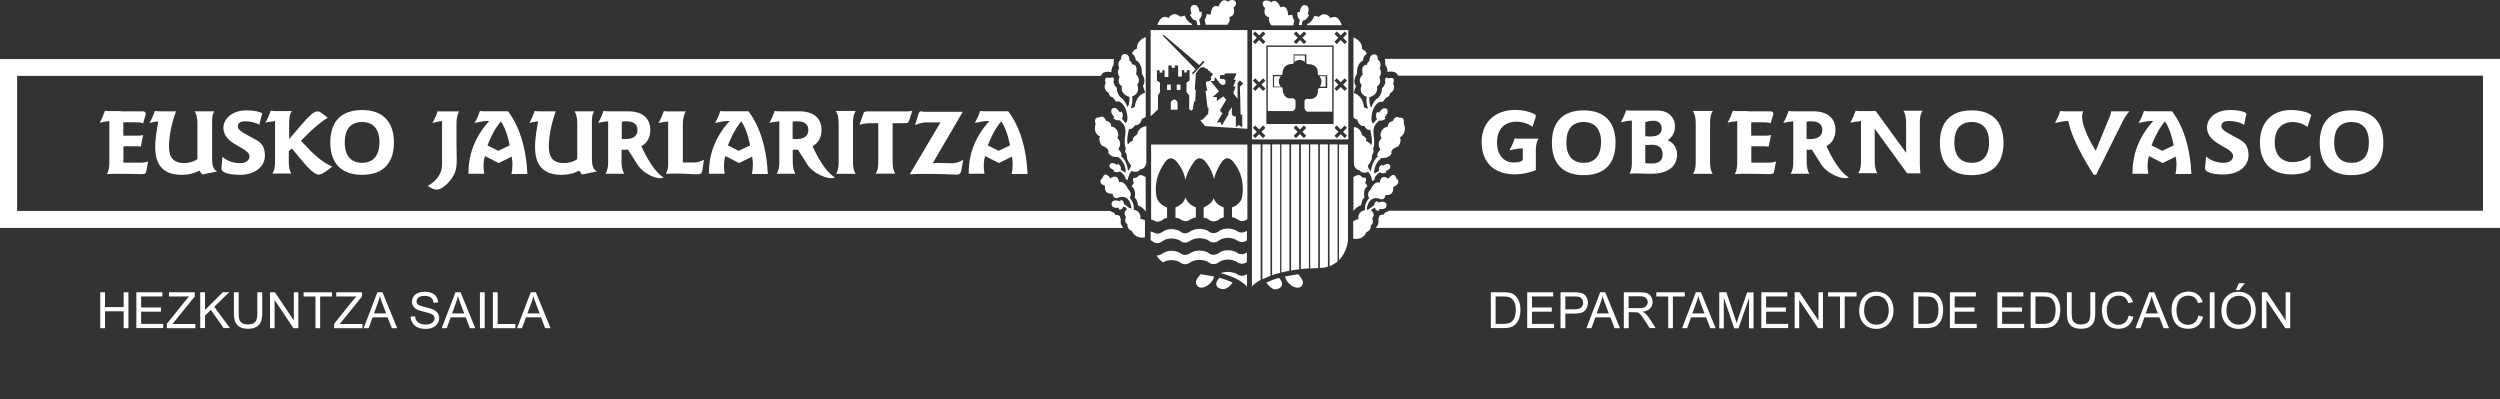 <?xml version="1.0" encoding="utf-8"?>
<!-- Generator: Adobe Illustrator 25.0.1, SVG Export Plug-In . SVG Version: 6.00 Build 0)  -->
<svg version="1.1" id="Layer_1" xmlns="http://www.w3.org/2000/svg" xmlns:xlink="http://www.w3.org/1999/xlink" x="0px" y="0px"
	 width="2145.1px" height="342.6px" viewBox="0 0 2145.1 342.6" style="enable-background:new 0 0 2145.1 342.6;"
	 xml:space="preserve">
<rect x="0" y="0" width="2145.1" height="342.6" fill="#333333" stroke="none"/>
<style type="text/css">
	.st0{fill-rule:evenodd;clip-rule:evenodd;fill:#FFFFFF;}
	.st1{fill:#FFFFFF;}
	.st2{fill:none;}
	.st3{enable-background:new    ;}
</style>
<path class="st0" d="M310.7,94.4c-17.8,0-27.3,9.8-27.3,27.8S293,150,310.7,150c17.8,0,27.3-9.8,27.3-27.8
	C338,104.4,328.3,94.4,310.7,94.4z M310.7,139.7c-9.5,0-14.9-6-14.9-17.5s5.2-17.5,14.9-17.5c9.5,0,14.9,6,14.9,17.5
	C325.4,133.7,320.2,139.7,310.7,139.7z M782.8,95c-1.7,0.6-4,0.6-6.6,0.6h-31.3c-2,0-3.4,0-4,1.7l-3.4,9.8c3.7-1.1,6.9-1.4,9.2-1.4
	h6.9v33.3c0,4.6-0.6,7.7-2.3,10h16.9c-1.7-2.6-2.3-5.7-2.3-10v-33.3h9.5c3.2,0,4,0,4.9-2.9L782.8,95L782.8,95z M791.9,95.5h-0.9
	c-2,0-2.6,0.9-3.2,3.2l-2.6,8.6c4-1.7,6.9-2.3,10.9-2.3h10.9l-26.4,44.5c4.9-0.3,9.8-0.3,14.9-0.3c13.2,0,21.8,0.6,25,0.6
	c2.6,0,3.7-0.6,4.3-3.4l1.7-9.2c-2.9,1.4-6,2.9-9.5,2.9c-3.4,0-8-0.3-13.5-0.3c-1.4,0-1.4,0-3.2,0.3l25.8-44.2h-34.4V95.5z
	 M391.7,123.4v-17.5c0-7.2,2.3-10.3,2.3-10.3H377c-1.4,0,0,0-1.4-0.3c-1.1,3.4-2.6,6.9-4.6,10.3c4.9-1.1,5.7-1.7,8-1.7h0.3V138
	c0,6-0.3,7.7-1.4,10.3c-2,4.6-6,8.6-10.9,11.2c2.9,2,5.5,3.2,7.7,3.2c2.6,0,5.5-1.7,8.9-4.9c1.7-1.7,3.2-3.4,4.6-5.7
	c2.3-3.4,3.7-7.2,3.7-14.6L391.7,123.4L391.7,123.4z M550.3,125.4c4.9-2.6,7.7-7.5,7.7-13.8c0-9.8-6.3-16.1-19.2-16.1h-16.4
	c-1.4,0-3.2,0-4.6-0.3c-1.1,3.4-2.6,6.9-4.6,10.3c3.4-0.9,6.3-1.1,8.6-1.4v35c0,4.3-0.6,7.5-2.3,10h16.1c-1.4-2.3-2.3-5.7-2.3-10
	v-10.6h1.7c1.7,0,2.3,0,3.7-0.3l7.5,11.8c4.6,8.6,17.8,14.9,23.2,12.3C559.2,146.3,550.3,125.4,550.3,125.4z M536.9,119.3h-2
	c-0.3,0-0.6,0-1.4-0.3v-14.6c1.1-0.3,2.6-0.3,4-0.3c6.3,0,9.5,2.6,9.5,7.5S543.5,119.3,536.9,119.3L536.9,119.3z M697.2,125.4
	c4.9-2.6,7.7-7.5,7.7-13.8c0-9.8-6.3-16.1-19.2-16.1h-16.4c-1.4,0-3.2,0-4.6-0.3c-1.1,3.4-2.6,6.9-4.6,10.3c3.4-0.9,6.3-1.1,8.6-1.4
	v35c0,4.3-0.6,7.5-2.3,10h16.1c-1.4-2.3-2.3-5.7-2.3-10v-10.6h1.7c1.7,0,1.1,0,2.6-0.3l7.5,11.8c4.6,8.6,18.9,14.9,24.4,12.3
	C706.1,146.3,697.2,125.4,697.2,125.4z M683.5,119.3h-2c-0.3,0-0.6,0-1.4-0.3v-14.6c1.1-0.3,2.6-0.3,4-0.3c6.3,0,9.5,2.6,9.5,7.5
	S690.1,119.3,683.5,119.3L683.5,119.3z"/>
<path class="st1" d="M103.6,95.5h17.8c2.6,0,3.4,0.3,3.7,2.3l-2.3,8c-2-0.9-4.6-0.9-7.5-0.9h-9.5v11.5h11.8c1.7,0,3.4,0,5.2-0.6
	l-2,10c-1.7-0.3-3.4-0.3-4.9-0.3h-10v14.1h13.5c3.4,0,6-0.3,7.7-1.1l-1.4,7.5c-0.6,3.2-1.1,3.4-4.6,3.4c-2.9,0-10.3-0.3-18.4-0.3
	c-2.9,0-6.6,0-10.9,0.3c1.7-3.4,2-6.6,2-10v-34.1v-1.4c-2.3,0.3-5.2,0.6-8.3,1.4c2-3.4,3.4-6.9,4.6-10.3c1.4,0.3,3.2,0.3,4.6,0.3
	h8.9L103.6,95.5z M137.2,95.5h13.8c-4.6,12.6-6,23.5-6,30.1c0,9.8,4,14.3,12.9,14.3c4.9,0,8.9-1.4,11.5-3.4v-30.7
	c0-4.3-0.6-7.5-2.3-10.3h16.9c-2,2.9-2,6-2,10.3v30.7c0,5.5,1.1,8.9,4.3,10.6l-12.6,2.6c-1.4-1.4-2.3-2.6-2.6-3.4
	c-4.6,2.6-9.5,3.7-15.2,3.7c-15.2,0-22.7-7.7-22.7-23.8c0-8.6,1.7-16.1,2.6-22.1c-2,0.3-4.6,0.6-7.5,1.4c2-3.4,3.4-6.9,4.6-10.3
	C134.3,95.5,135.7,95.5,137.2,95.5z M275.5,96.7l5.7,4.3c-5.5,3.4-10.6,7.7-15.8,12.6l-7.2,7.2l8,8.3c6.9,7.2,14.3,12.1,18.9,13.8
	c-5.5,4.3-8.9,6.9-11.8,6.9s-8-4.3-15.2-13.2l-7.7-9.2l-2.6,2.3v9.2c0,4.3,0.6,7.7,2.3,10h-16.4c1.7-2.6,2.3-5.7,2.3-10v-33.3v-1.7
	c-2.3,0.3-5.2,0.6-8.3,1.4c2-3.4,3.4-6.9,4.6-10.3c1.4,0.3,3.2,0.3,4.6,0.3h13.5c-1.7,2.3-2.3,5.7-2.3,10.3v13.8l9.8-11.5
	c6.9-8,11.2-12.3,14.3-12.3C273.4,95.5,274.3,95.8,275.5,96.7L275.5,96.7z M463.1,95.5h13.8c-4.6,12.6-6,23.5-6,30.1
	c0,9.8,4,14.3,12.9,14.3c4.9,0,8.9-1.4,11.5-3.4v-30.7c0-4.3-0.6-7.5-2.3-10.3h16.9c-2,2.9-2,6-2,10.3v30.7c0,5.5,1.1,8.9,4.3,10.6
	l-12.6,2.6c-1.4-1.4-2.3-2.6-2.6-3.4c-4.6,2.6-9.5,3.7-15.2,3.7c-15.2,0-22.7-7.7-22.7-23.8c0-8.6,1.7-16.1,2.6-22.1
	c-2,0.3-4.6,0.6-7.5,1.4c2-3.4,3.4-6.9,4.6-10.3C460,95.5,461.7,95.5,463.1,95.5z M587.9,96.4c-1.7,4-2,7.2-2,10.3v32.7h10.6
	c1.7,0,4.6-0.9,7.5-2.3l-1.4,9.5c-0.6,2.6-1.7,2.9-4.3,2.9c-4.9,0-10.9-0.6-19.8-0.6c-2.3,0-4.9,0.3-7.2,0.3c1.7-2.9,2-5.5,2-8.3
	v-34.1v-2.6c-2.3,0.3-5.2,0.6-8.3,1.4c2-3.4,3.4-6.9,4.6-10.3c1.4,0.3,3.2,0.3,4.6,0.3h14.6L587.9,96.4L587.9,96.4z"/>
<path class="st0" d="M225,97.3c-1.7-1.4-6.9-2.6-13.5-2.6c-12.3,0-19.8,7.2-19.8,14.9c0,14.9,22.4,16.6,22.4,24.7
	c0,2.9-2.9,5.7-8,5.7c-5.5,0-11.2-1.7-15.2-5.5l-0.9,10v0.3c0,3.2,6.3,5.2,15.8,5.2c13.8,0,21.5-7.7,21.5-16.4
	c0-12.1-7.2-12.9-15.2-17.8c-5.2-2.9-8.6-4.9-8-8c0.6-2.6,2.3-3.7,6.3-3.7c3.4,0,8,0.6,12.1,2.9L225,97.3L225,97.3z M717.3,95.5
	c1.7,2.6,2.3,5.7,2.3,10.3v33.3c0,4.3-0.6,7.7-2.3,10h16.9c-1.7-2.3-2.3-5.7-2.3-10v-33.6c0-4.3,0.6-7.7,2.3-10.3h-16.9V95.5z
	 M452.5,149.2c-0.9-22.1-6.9-41-16.6-53.7h-19.5c-1.4,0-3.2,0-4.6-0.3c-1.1,3.4-2.6,6.9-4.6,10.3c4.9-1.1,8.6-1.7,11.2-1.7h1.4
	C408,116.8,402,131.7,402,148v1.1h13.5c-1.1-6.6-0.6-11.5,0.6-15.2l11.8,6l11.2-5.5c0.6,3.7,1.1,8.9-0.3,14.9h13.8L452.5,149.2z
	 M427.5,129.4l-9.2-4.6c1.1-2.9,4.9-12.9,11.5-20.7c5.5,8,7.5,20.7,7.5,20.7L427.5,129.4L427.5,129.4z M658.8,149.2
	c-0.9-22.1-6.9-41-16.6-53.7h-19.5c-1.4,0-3.2,0-4.6-0.3c-1.1,3.4-2.6,6.9-4.6,10.3c4.9-1.1,8.6-1.7,11.2-1.7h1.4
	c-11.8,12.9-17.8,27.8-17.8,44.2v1.1h13.5c-1.1-6.6-0.6-11.5,0.6-15.2l11.8,6l11.2-5.5c0.6,3.7,1.1,8.9-0.3,14.9h13.8V149.2z
	 M633.8,129.4l-9.2-4.6c1.1-2.9,4.9-12.9,11.5-20.7c5.5,8,7.5,20.7,7.5,20.7L633.8,129.4z M881.7,149.2c-0.9-22.1-6.9-41-16.6-53.7
	h-19.5c-1.4,0-3.2,0-4.6-0.3c-1.1,3.4-2.6,6.9-4.6,10.3c4.9-1.1,8.6-1.7,11.2-1.7h1.4c-11.8,12.9-17.8,27.8-17.8,44.2v1.1h13.5
	c-1.1-6.6-0.6-11.5,0.6-15.2l11.8,6l11.2-5.5c0.6,3.7,1.1,8.9-0.3,14.9h13.8V149.2z M856.8,129.4l-9.2-4.6
	c1.1-2.9,4.9-12.9,11.5-20.7c5.5,8,7.5,20.7,7.5,20.7L856.8,129.4z M1691.8,94.7c-17.8,0-27.3,9.8-27.3,27.8s9.5,27.8,27.3,27.8
	s27.3-9.8,27.3-27.8C1719,104.4,1709.5,94.7,1691.8,94.7z M1691.8,139.7c-9.5,0-14.9-6-14.9-17.5s5.2-17.5,14.9-17.5
	c9.5,0,14.9,6,14.9,17.5S1701.5,139.7,1691.8,139.7z M1358.9,94.7c-17.8,0-27.3,9.8-27.3,27.8s9.5,27.8,27.3,27.8
	s27.3-9.8,27.3-27.8C1386.2,104.4,1376.4,94.7,1358.9,94.7z M1358.9,139.7c-9.5,0-14.9-6-14.9-17.5s5.2-17.5,14.9-17.5
	c9.5,0,14.9,6,14.9,17.5C1373.5,133.7,1368.4,139.7,1358.9,139.7z M1927,99.8c0.3-0.9,0.6-1.4,0.6-1.7c0-2-6-3.7-14.1-3.7
	c-12.3,0-19.8,7.2-19.8,14.9c0,14.9,22.4,16.6,22.4,24.7c0,2.9-2.9,5.7-8,5.7c-5.5,0-11.2-1.7-15.2-5.5l-0.9,10v0.3
	c0,3.2,6.3,5.2,15.8,5.2c13.8,0,21.5-7.7,21.5-16.4c0-12.1-7.2-12.9-15.2-17.8c-5.2-2.9-8.6-4.9-8-8c0.6-2.6,2.3-3.7,6.3-3.7
	c3.7,0,8.9,0.6,13.2,3.4L1927,99.8L1927,99.8z M1787.6,95.5h-15.2c-1.4,0-3.2,0-4.6-0.3c-1.1,3.4-2.6,6.9-4.6,10.3
	c4.9-1.1,8.6-1.7,11.2-1.7h0.3c3.2,18.1,21.8,46.2,21.8,46.2h2l22.7-45.6c2-4,4-6.9,6-8.9h-15.8c0,1.1-0.3,2.6-1.1,4.3l-12.1,29.6
	C1781.6,102.1,1787.6,95.5,1787.6,95.5z M1982.7,100.1c0.3-0.6,0.3-0.9,0.3-1.1c0-1.7-7.7-4.6-17.2-4.6c-16.6,0-26.7,10.9-26.7,27.8
	c0,17.5,10,27.5,27.3,27.5c8.3,0,14.3-2.6,15.2-3.7c0.6-0.6,0.9-1.7,0.9-2.9v-10c-3.4,3.7-9.2,6-15.2,6c-9.5,0-15.5-6-15.5-16.9
	c0-11.2,6-17.5,15.5-17.5c4.3,0,8.9,1.4,12.6,4.3L1982.7,100.1z M2017.7,94.7c-17.8,0-27.3,9.8-27.3,27.8s9.5,27.8,27.3,27.8
	s27.3-9.8,27.3-27.8C2045,104.4,2035.5,94.7,2017.7,94.7z M2017.7,139.7c-9.5,0-14.9-6-14.9-17.5s5.2-17.5,14.9-17.5
	c9.5,0,14.9,6,14.9,17.5S2027.5,139.7,2017.7,139.7z M1305.8,138c-1.1,0.9-3.4,1.4-7.2,1.4c-8.3,0-14.1-6.6-14.1-17.2
	c0-11.2,6.3-17.8,16.9-17.8c4.6,0,10,1.7,13.5,4.3l2.6-7.7c0.3-0.3,0.3-0.6,0.3-0.9c0-1.4,0-1.7-2-2.6c-4.3-2-9.8-3.2-15.5-3.2
	c-17.8,0-29,10.9-29,27.5c0,17.5,10.6,27.8,28.4,27.8c6,0,13.2-1.4,18.1-3.7v-16.6c0-7.2,2.3-10.3,2.3-10.3h-15.8
	c-1.4,0-3.2,0-4.6-0.3c-1.1,3.4-2.6,6.9-4.6,10.3c4.9-1.1,8.6-1.7,11.2-1.7h0.3v9.8L1305.8,138z"/>
<path class="st1" d="M1430.9,120.2c4-2.3,6.3-6.6,6.3-11.8c0-7.7-5.7-13.5-14.6-13.5h-22.7c-1.4,0-3.2,0-4.6-0.3
	c-1.1,3.4-2.6,6.9-4.6,10.3c3.7-0.9,6.9-1.4,9.5-1.4v37c0,3.2-0.6,5.7-2,8.6c2.3-0.3,4-0.3,4.9-0.3c4.3,0,10.3,0.3,13.8,0.3
	c14.6,0,22.1-6.6,22.1-16.6C1439,127.1,1436.1,122.5,1430.9,120.2L1430.9,120.2z M1411.7,105c1.4-0.9,5.2-1.4,6.9-1.4
	c4.6,0,7.2,2.6,7.2,6.6c0,4.6-3.2,6.9-9.5,6.9c-0.3,0-3.4,0-4.6-0.3L1411.7,105L1411.7,105z M1417.7,140.3c-1.1,0-4.6,0-6-0.3v-15.5
	c1.4,0,4.9-0.3,6-0.3c5.7,0,8.9,2.9,8.9,8C1426.9,137.4,1423.5,140.3,1417.7,140.3L1417.7,140.3z M1606,95.2h3.4l26.1,35.9v-25.8
	c0-4.3-0.6-7.7-2.3-10.3h16.4c-1.7,2.6-2.3,6-2.3,10.3v35.9c0,2.6,0.3,5.2,0.6,7.5h-11.5l-27.8-38.2v28.1c0,4,0.6,7.5,2.3,10h-16.4
	c1.7-2.6,2.3-5.7,2.3-10v-33v-1.7c-2.3,0.3-5.5,0.6-9.2,1.4c2-3.4,3.4-6.9,4.6-10.3c1.4,0.3,3.2,0.3,4.6,0.3H1606L1606,95.2z
	 M1500.1,95.5h17.8c2.6,0,3.4,0.3,3.7,2.3l-2.3,8c-2-0.9-4.6-0.9-7.2-0.9h-9.5v11.5h11.8c1.7,0,3.4,0,5.2-0.6l-2,10
	c-1.7-0.3-3.4-0.3-4.9-0.3h-10v14.1h13.5c3.4,0,6-0.3,7.7-1.1l-1.4,7.5c-0.6,3.2-1.1,3.4-4.6,3.4c-2.9,0-10.3-0.3-18.4-0.3
	c-2.9,0-6.6,0-10.9,0.3c1.7-3.4,2-6.6,2-10v-34.1v-1.4c-2.3,0.3-5.2,0.6-8.3,1.4c2-3.4,3.4-6.9,4.6-10.3c1.4,0.3,3.2,0.3,4.6,0.3
	h8.6L1500.1,95.5z"/>
<path class="st0" d="M1452.7,95.5c1.7,2.6,2.3,5.7,2.3,10.3v33.3c0,4.3-0.6,7.7-2.3,10h16.9c-1.7-2.3-2.3-5.7-2.3-10v-33.6
	c0-4.3,0.6-7.7,2.3-10.3h-16.9V95.5z M1567.2,125.4c4.9-2.6,7.7-7.5,7.7-13.8c0-9.8-6.3-16.1-19.2-16.1h-16.4c-1.4,0-3.2,0-4.6-0.3
	c-1.1,3.4-2.6,6.9-4.6,10.3c3.4-0.9,6.3-1.1,8.6-1.4v35c0,4.3-0.6,7.5-2.3,10h16.1c-1.4-2.3-2.3-5.7-2.3-10v-10.6h1.7
	c1.7,0,1.1,0,2.6-0.3l7.5,11.8c4.6,8.6,18.9,14.9,24.4,12.3C1576.1,146.3,1567.2,125.4,1567.2,125.4z M1553.5,119.3h-2
	c-0.3,0-0.6,0-1.4-0.3v-14.6c1.1-0.3,2.6-0.3,4-0.3c6.3,0,9.5,2.6,9.5,7.5S1560.1,119.3,1553.5,119.3L1553.5,119.3z M1880.3,149.2
	c-0.9-22.1-6.9-41-16.6-53.7h-19.5c-1.4,0-3.2,0-4.6-0.3c-1.1,3.4-2.6,6.9-4.6,10.3c4.9-1.1,8.6-1.7,11.2-1.7h1.4
	c-11.8,12.9-17.8,27.8-17.8,44.2v1.1h13.5c-1.1-6.6-0.6-11.5,0.6-15.2l11.8,6l11.2-5.5c0.6,3.7,1.1,8.9-0.3,14.9h13.8L1880.3,149.2z
	 M1855.3,129.4l-9.2-4.6c1.1-2.9,4.9-12.9,11.5-20.7c5.5,8,7.5,20.7,7.5,20.7L1855.3,129.4L1855.3,129.4z"/>
<path class="st2" d="M1276,250.8h795.4v90.4H1276V250.8z"/>
<g class="st3">
	<path class="st1" d="M1279.2,281.6v-30.8h10.6c2.4,0,4.2,0.1,5.5,0.4c1.8,0.4,3.3,1.1,4.5,2.2c1.6,1.4,2.8,3.1,3.6,5.3
		s1.2,4.6,1.2,7.3c0,2.3-0.3,4.4-0.8,6.2c-0.5,1.8-1.2,3.3-2.1,4.5c-0.9,1.2-1.8,2.1-2.8,2.8c-1,0.7-2.2,1.2-3.7,1.5
		c-1.4,0.4-3.1,0.5-4.9,0.5H1279.2z M1283.3,277.9h6.6c2,0,3.6-0.2,4.8-0.6c1.2-0.4,2.1-0.9,2.8-1.6c1-1,1.7-2.3,2.3-3.9
		c0.5-1.6,0.8-3.6,0.8-5.9c0-3.2-0.5-5.7-1.6-7.4c-1.1-1.7-2.3-2.9-3.9-3.5c-1.1-0.4-2.9-0.6-5.3-0.6h-6.5V277.9z"/>
	<path class="st1" d="M1310.4,281.6v-30.8h22.3v3.6h-18.2v9.4h17v3.6h-17v10.5h18.9v3.6H1310.4z"/>
	<path class="st1" d="M1339,281.6v-30.8h11.6c2,0,3.6,0.1,4.7,0.3c1.5,0.3,2.8,0.7,3.8,1.4c1,0.7,1.8,1.7,2.5,3
		c0.6,1.3,0.9,2.7,0.9,4.2c0,2.6-0.8,4.8-2.5,6.7s-4.7,2.7-9,2.7h-7.9v12.5H1339z M1343.1,265.4h8c2.6,0,4.5-0.5,5.6-1.5
		c1.1-1,1.7-2.4,1.7-4.1c0-1.3-0.3-2.4-1-3.3s-1.5-1.5-2.6-1.8c-0.7-0.2-2-0.3-3.8-0.3h-7.9V265.4z"/>
	<path class="st1" d="M1361.2,281.6l11.8-30.8h4.4l12.6,30.8h-4.6l-3.6-9.3h-12.9l-3.4,9.3H1361.2z M1370,268.9h10.4l-3.2-8.5
		c-1-2.6-1.7-4.7-2.2-6.4c-0.4,2-0.9,3.9-1.7,5.9L1370,268.9z"/>
	<path class="st1" d="M1393.3,281.6v-30.8h13.7c2.7,0,4.8,0.3,6.3,0.8c1.4,0.6,2.6,1.5,3.4,2.9s1.3,2.9,1.3,4.6c0,2.2-0.7,4-2.1,5.5
		c-1.4,1.5-3.6,2.5-6.6,2.9c1.1,0.5,1.9,1,2.5,1.5c1.2,1.1,2.3,2.5,3.4,4.1l5.4,8.4h-5.1l-4.1-6.4c-1.2-1.8-2.2-3.3-2.9-4.2
		c-0.8-1-1.5-1.7-2.1-2.1c-0.6-0.4-1.2-0.7-1.9-0.8c-0.5-0.1-1.2-0.1-2.3-0.1h-4.7v13.7H1393.3z M1397.4,264.4h8.8
		c1.9,0,3.3-0.2,4.4-0.6c1.1-0.4,1.8-1,2.4-1.8c0.5-0.8,0.8-1.8,0.8-2.8c0-1.5-0.5-2.7-1.6-3.6s-2.7-1.4-5-1.4h-9.8V264.4z"/>
	<path class="st1" d="M1431.4,281.6v-27.2h-10.2v-3.6h24.4v3.6h-10.2v27.2H1431.4z"/>
	<path class="st1" d="M1443.3,281.6l11.8-30.8h4.4l12.6,30.8h-4.6l-3.6-9.3H1451l-3.4,9.3H1443.3z M1452.1,268.9h10.4l-3.2-8.5
		c-1-2.6-1.7-4.7-2.2-6.4c-0.4,2-0.9,3.9-1.7,5.9L1452.1,268.9z"/>
	<path class="st1" d="M1475.2,281.6v-30.8h6.1l7.3,21.8c0.7,2,1.2,3.6,1.5,4.6c0.3-1.1,0.9-2.8,1.6-4.9l7.4-21.4h5.5v30.8h-3.9
		v-25.8l-9,25.8h-3.7l-8.9-26.2v26.2H1475.2z"/>
	<path class="st1" d="M1511.3,281.6v-30.8h22.3v3.6h-18.2v9.4h17v3.6h-17v10.5h18.9v3.6H1511.3z"/>
	<path class="st1" d="M1539.9,281.6v-30.8h4.2l16.2,24.2v-24.2h3.9v30.8h-4.2l-16.2-24.2v24.2H1539.9z"/>
	<path class="st1" d="M1578.8,281.6v-27.2h-10.2v-3.6h24.4v3.6h-10.2v27.2H1578.8z"/>
	<path class="st1" d="M1595.3,266.6c0-5.1,1.4-9.1,4.1-12c2.7-2.9,6.3-4.3,10.6-4.3c2.8,0,5.4,0.7,7.7,2c2.3,1.4,4,3.3,5.2,5.7
		c1.2,2.4,1.8,5.2,1.8,8.3c0,3.1-0.6,5.9-1.9,8.4c-1.3,2.5-3,4.3-5.4,5.6c-2.3,1.3-4.8,1.9-7.5,1.9c-2.9,0-5.5-0.7-7.8-2.1
		c-2.3-1.4-4-3.3-5.2-5.7S1595.3,269.3,1595.3,266.6z M1599.5,266.6c0,3.7,1,6.6,3,8.8s4.5,3.2,7.5,3.2c3.1,0,5.6-1.1,7.6-3.2
		c2-2.2,3-5.2,3-9.2c0-2.5-0.4-4.7-1.3-6.6c-0.8-1.9-2.1-3.3-3.7-4.3c-1.6-1-3.5-1.5-5.5-1.5c-2.9,0-5.4,1-7.5,3
		C1600.5,258.7,1599.5,262,1599.5,266.6z"/>
	<path class="st1" d="M1641.9,281.6v-30.8h10.6c2.4,0,4.2,0.1,5.5,0.4c1.8,0.4,3.3,1.1,4.5,2.2c1.6,1.4,2.8,3.1,3.6,5.3
		s1.2,4.6,1.2,7.3c0,2.3-0.3,4.4-0.8,6.2c-0.5,1.8-1.2,3.3-2.1,4.5c-0.9,1.2-1.8,2.1-2.8,2.8c-1,0.7-2.2,1.2-3.7,1.5
		c-1.4,0.4-3.1,0.5-4.9,0.5H1641.9z M1646,277.9h6.6c2,0,3.6-0.2,4.8-0.6c1.2-0.4,2.1-0.9,2.8-1.6c1-1,1.7-2.3,2.3-3.9
		c0.5-1.6,0.8-3.6,0.8-5.9c0-3.2-0.5-5.7-1.6-7.4c-1.1-1.7-2.3-2.9-3.9-3.5c-1.1-0.4-2.9-0.6-5.3-0.6h-6.5V277.9z"/>
	<path class="st1" d="M1673.1,281.6v-30.8h22.3v3.6h-18.2v9.4h17v3.6h-17v10.5h18.9v3.6H1673.1z"/>
	<path class="st1" d="M1713.8,281.6v-30.8h22.3v3.6h-18.2v9.4h17v3.6h-17v10.5h18.9v3.6H1713.8z"/>
	<path class="st1" d="M1742.4,281.6v-30.8h10.6c2.4,0,4.2,0.1,5.5,0.4c1.8,0.4,3.3,1.1,4.5,2.2c1.6,1.4,2.8,3.1,3.6,5.3
		s1.2,4.6,1.2,7.3c0,2.3-0.3,4.4-0.8,6.2c-0.5,1.8-1.2,3.3-2.1,4.5c-0.9,1.2-1.8,2.1-2.8,2.8c-1,0.7-2.2,1.2-3.7,1.5
		c-1.4,0.4-3.1,0.5-4.9,0.5H1742.4z M1746.5,277.9h6.6c2,0,3.6-0.2,4.8-0.6c1.2-0.4,2.1-0.9,2.8-1.6c1-1,1.7-2.3,2.3-3.9
		c0.5-1.6,0.8-3.6,0.8-5.9c0-3.2-0.5-5.7-1.6-7.4c-1.1-1.7-2.3-2.9-3.9-3.5c-1.1-0.4-2.9-0.6-5.3-0.6h-6.5V277.9z"/>
	<path class="st1" d="M1793.7,250.8h4.1v17.8c0,3.1-0.4,5.6-1.1,7.4s-2,3.3-3.8,4.4c-1.8,1.1-4.2,1.7-7.2,1.7
		c-2.9,0-5.2-0.5-7.1-1.5c-1.8-1-3.1-2.4-3.9-4.3c-0.8-1.9-1.2-4.5-1.2-7.7v-17.8h4.1v17.8c0,2.7,0.2,4.6,0.7,5.9
		c0.5,1.3,1.4,2.2,2.6,2.9s2.7,1,4.4,1c3,0,5.1-0.7,6.4-2c1.3-1.4,1.9-4,1.9-7.8V250.8z"/>
	<path class="st1" d="M1826.5,270.8l4.1,1c-0.9,3.3-2.4,5.9-4.6,7.7c-2.2,1.8-4.9,2.6-8.1,2.6c-3.3,0-6-0.7-8.1-2
		c-2.1-1.4-3.7-3.3-4.7-5.9c-1.1-2.6-1.6-5.3-1.6-8.3c0-3.2,0.6-6,1.8-8.4c1.2-2.4,3-4.2,5.2-5.4c2.3-1.2,4.8-1.9,7.5-1.9
		c3.1,0,5.7,0.8,7.8,2.4s3.6,3.8,4.4,6.6l-4,0.9c-0.7-2.2-1.8-3.9-3.1-4.9c-1.4-1-3.1-1.5-5.1-1.5c-2.4,0-4.3,0.6-5.9,1.7
		c-1.6,1.1-2.7,2.7-3.4,4.6c-0.6,1.9-1,3.9-1,5.9c0,2.6,0.4,4.9,1.1,6.9s2,3.4,3.6,4.4c1.6,1,3.4,1.5,5.2,1.5c2.3,0,4.2-0.7,5.8-2
		C1824.9,275.3,1826,273.4,1826.5,270.8z"/>
	<path class="st1" d="M1832.3,281.6l11.8-30.8h4.4l12.6,30.8h-4.6l-3.6-9.3H1840l-3.4,9.3H1832.3z M1841.1,268.9h10.4l-3.2-8.5
		c-1-2.6-1.7-4.7-2.2-6.4c-0.4,2-0.9,3.9-1.7,5.9L1841.1,268.9z"/>
	<path class="st1" d="M1886.3,270.8l4.1,1c-0.9,3.3-2.4,5.9-4.6,7.7c-2.2,1.8-4.9,2.6-8.1,2.6c-3.3,0-6-0.7-8.1-2
		c-2.1-1.4-3.7-3.3-4.7-5.9c-1.1-2.6-1.6-5.3-1.6-8.3c0-3.2,0.6-6,1.8-8.4c1.2-2.4,3-4.2,5.2-5.4c2.3-1.2,4.8-1.9,7.5-1.9
		c3.1,0,5.7,0.8,7.8,2.4s3.6,3.8,4.4,6.6l-4,0.9c-0.7-2.2-1.8-3.9-3.1-4.9c-1.4-1-3.1-1.5-5.1-1.5c-2.4,0-4.3,0.6-5.9,1.7
		c-1.6,1.1-2.7,2.7-3.4,4.6c-0.6,1.9-1,3.9-1,5.9c0,2.6,0.4,4.9,1.1,6.9s2,3.4,3.6,4.4c1.6,1,3.4,1.5,5.2,1.5c2.3,0,4.2-0.7,5.8-2
		C1884.7,275.3,1885.8,273.4,1886.3,270.8z"/>
	<path class="st1" d="M1896.1,281.6v-30.8h4.1v30.8H1896.1z"/>
	<path class="st1" d="M1906.1,266.6c0-5.1,1.4-9.1,4.1-12c2.7-2.9,6.3-4.3,10.6-4.3c2.8,0,5.4,0.7,7.7,2c2.3,1.4,4,3.3,5.2,5.7
		c1.2,2.4,1.8,5.2,1.8,8.3c0,3.1-0.6,5.9-1.9,8.4c-1.3,2.5-3,4.3-5.4,5.6c-2.3,1.3-4.8,1.9-7.5,1.9c-2.9,0-5.5-0.7-7.8-2.1
		c-2.3-1.4-4-3.3-5.2-5.7S1906.1,269.3,1906.1,266.6z M1910.4,266.6c0,3.7,1,6.6,3,8.8s4.5,3.2,7.5,3.2c3.1,0,5.6-1.1,7.6-3.2
		c2-2.2,3-5.2,3-9.2c0-2.5-0.4-4.7-1.3-6.6c-0.8-1.9-2.1-3.3-3.7-4.3c-1.6-1-3.5-1.5-5.5-1.5c-2.9,0-5.4,1-7.5,3
		C1911.4,258.7,1910.4,262,1910.4,266.6z M1918.3,248.9l2.8-5.9h5l-4.6,5.9H1918.3z"/>
	<path class="st1" d="M1940.8,281.6v-30.8h4.2l16.2,24.2v-24.2h3.9v30.8h-4.2l-16.2-24.2v24.2H1940.8z"/>
</g>
<path class="st2" d="M82.6,250.8h809.4v91.8H82.6V250.8z"/>
<g class="st3">
	<path class="st1" d="M86,281.6v-30.8h4.1v12.7h16v-12.7h4.1v30.8h-4.1v-14.5h-16v14.5H86z"/>
	<path class="st1" d="M117,281.6v-30.8h22.3v3.6h-18.2v9.4h17v3.6h-17v10.5H140v3.6H117z"/>
	<path class="st1" d="M143.2,281.6v-3.8l15.8-19.7c1.1-1.4,2.2-2.6,3.2-3.7H145v-3.6h22.1v3.6l-17.3,21.4l-1.9,2.2h19.7v3.6H143.2z"
		/>
	<path class="st1" d="M171.8,281.6v-30.8h4.1V266l15.3-15.3h5.5l-12.9,12.5l13.5,18.3h-5.4l-11-15.6l-5,4.9v10.7H171.8z"/>
	<path class="st1" d="M220.9,250.8h4.1v17.8c0,3.1-0.4,5.6-1.1,7.4s-2,3.3-3.8,4.4c-1.8,1.1-4.2,1.7-7.2,1.7c-2.9,0-5.2-0.5-7.1-1.5
		c-1.8-1-3.1-2.4-3.9-4.3c-0.8-1.9-1.2-4.5-1.2-7.7v-17.8h4.1v17.8c0,2.7,0.2,4.6,0.7,5.9c0.5,1.3,1.4,2.2,2.6,2.9s2.7,1,4.4,1
		c3,0,5.1-0.7,6.4-2c1.3-1.4,1.9-4,1.9-7.8V250.8z"/>
	<path class="st1" d="M231.7,281.6v-30.8h4.2l16.2,24.2v-24.2h3.9v30.8h-4.2l-16.2-24.2v24.2H231.7z"/>
	<path class="st1" d="M270.7,281.6v-27.2h-10.2v-3.6h24.4v3.6h-10.2v27.2H270.7z"/>
	<path class="st1" d="M286.7,281.6v-3.8l15.8-19.7c1.1-1.4,2.2-2.6,3.2-3.7h-17.2v-3.6h22.1v3.6l-17.3,21.4l-1.9,2.2H311v3.6H286.7z
		"/>
	<path class="st1" d="M312,281.6l11.8-30.8h4.4l12.6,30.8h-4.6l-3.6-9.3h-12.9l-3.4,9.3H312z M320.9,268.9h10.4l-3.2-8.5
		c-1-2.6-1.7-4.7-2.2-6.4c-0.4,2-0.9,3.9-1.7,5.9L320.9,268.9z"/>
	<path class="st1" d="M352.3,271.7l3.8-0.3c0.2,1.5,0.6,2.8,1.3,3.8c0.7,1,1.7,1.8,3.1,2.4s3,0.9,4.7,0.9c1.6,0,2.9-0.2,4.1-0.7
		c1.2-0.5,2.1-1.1,2.7-1.9c0.6-0.8,0.9-1.7,0.9-2.6c0-1-0.3-1.8-0.8-2.5c-0.6-0.7-1.5-1.3-2.8-1.8c-0.8-0.3-2.7-0.8-5.5-1.5
		s-4.8-1.3-5.9-1.9c-1.5-0.8-2.6-1.7-3.3-2.9c-0.7-1.1-1.1-2.4-1.1-3.8c0-1.6,0.4-3,1.3-4.4c0.9-1.4,2.2-2.4,3.9-3.1
		c1.7-0.7,3.6-1.1,5.7-1.1c2.3,0,4.3,0.4,6,1.1c1.7,0.7,3.1,1.8,4,3.2c0.9,1.4,1.4,3,1.5,4.9l-3.9,0.3c-0.2-1.9-0.9-3.4-2.1-4.4
		c-1.2-1-3-1.5-5.4-1.5c-2.5,0-4.3,0.5-5.4,1.4c-1.1,0.9-1.7,2-1.7,3.3c0,1.1,0.4,2,1.2,2.7c0.8,0.7,2.8,1.4,6.1,2.2
		c3.3,0.8,5.6,1.4,6.8,2c1.8,0.8,3.1,1.9,4,3.1s1.3,2.7,1.3,4.4c0,1.6-0.5,3.2-1.4,4.6c-0.9,1.5-2.3,2.6-4,3.4
		c-1.8,0.8-3.7,1.2-5.9,1.2c-2.8,0-5.1-0.4-7-1.2c-1.9-0.8-3.4-2-4.4-3.7C352.9,275.6,352.4,273.7,352.3,271.7z"/>
	<path class="st1" d="M379,281.6l11.8-30.8h4.4l12.6,30.8h-4.6l-3.6-9.3h-12.9l-3.4,9.3H379z M387.9,268.9h10.4l-3.2-8.5
		c-1-2.6-1.7-4.7-2.2-6.4c-0.4,2-0.9,3.9-1.7,5.9L387.9,268.9z"/>
	<path class="st1" d="M411.8,281.6v-30.8h4.1v30.8H411.8z"/>
	<path class="st1" d="M422.9,281.6v-30.8h4.1v27.2h15.2v3.6H422.9z"/>
	<path class="st1" d="M443.6,281.6l11.8-30.8h4.4l12.6,30.8h-4.6l-3.6-9.3h-12.9l-3.4,9.3H443.6z M452.5,268.9H463l-3.2-8.5
		c-1-2.6-1.7-4.7-2.2-6.4c-0.4,2-0.9,3.9-1.7,5.9L452.5,268.9z"/>
</g>
<path class="st1" d="M961.8,188.5l-1.1-3.2c0,0-1.1-1.1-3.7-0.9c0,0-0.6-1.7-1.4-2c0,0-1.4-0.3-2.9-1.4h-938V65.1h929.7
	c0.6-0.9,1.4-2,2.6-2.9c2.6-0.9,4.6-0.6,6.6-0.3c0,0-0.3-3.4,2-6.3c0,0-0.3-2.3,0.3-4.9H0v144.9h963.8
	C963.2,194.8,960.7,191.9,961.8,188.5L961.8,188.5z M1188.2,50.5c0.6,2.6,0.3,4.9,0.3,4.9c2.3,2.9,2,6.3,2,6.3c2-0.3,4-0.6,6.6,0.3
	c1.4,0.9,2,2,2.6,2.9h930.8v115.9h-938.8c-1.4,1.1-2.9,1.4-2.9,1.4c-0.9,0.3-1.4,2-1.4,2c-2.6-0.3-3.7,0.9-3.7,0.9l-1.1,3.2
	c1.1,3.7-1.4,6.3-2.3,7.2h965V50.5H1188.2z"/>
<path class="st0" d="M1200.8,101c0,0-3.7-2.6-5.7,2.9c0,0-4.6,0.6-4.3,4.9c-6.9,0.9-6.3,8-6.3,8s1.7,1.4,0,2.9c-3.4,3.7,0,8.6,0,8.6
	s-4,3.7-2.3,6c0,0-4.6,3.2-6,12.6c0,0-2.3-2.3-2.6-4.6c0,0,2.6-3.2,3.4-5.7c0,0,0-3.4,0.9-4.6c0,0,1.7-2.6,0-4c0,0,2-2,0.9-10.6
	c0,0-1.4-6.9,1.4-10.6c0,0,1.7-2,3.2-3.4c0,0,2.6,0.9,5.5-1.7l-0.9-0.9c0,0,2-2.6,2.3-3.4c0,0,2-5.5-3.7-4.3c0,0-2,1.4-3.4,3.7
	l-1.4-0.9c0,0-2.3,2.9-0.3,6.3l-3.4,3.7c0,0-2.9-1.4-0.3-10.9c0,0,3.2-9.2,8.6-7.5l2.9-3.7c0,0,2.9-0.3,3.4-3.7c0,0,5.7-2.9,2.6-8.6
	c0,0,2.9-6-3.4-4.3c0,0-4.9-2.3-3.2,3.2c0,0-0.3,3.2-2.9,5.2c0,0,0.3,6.6-4.9,9.5c0,0-3.4,3.2-4,6.9c0,0-2,0-2-8.6
	c0,0,8-1.4,6.6-9.2c0,0,4.6-2.3,2-8c0,0,2.9-3.4,0.3-7.7c0,0,2.6-4.6-1.7-7.5c0,0,0.6-4.9-3.4-4.3c0,0-3.7,0-3.7,5.7
	c0,0-2,0.9-2,3.2c0,0-5.7-1.1-3.7,8.3c0,0-5.2,4.9-0.9,8.9c0,0-3.7,7.5,4.3,10.3c0,0-0.9,5.5,1.1,9.8c0,0,0,0.9-3.4-0.9
	c0,0-0.3-9.5-8.9-12.3l2-6c0,0-3.7-3.2,0.9-10.6c0,0-0.9-8.3,5.2-11.2c0,0-0.3-3.7,3.2-5.7c0,0-0.3-2.3-4.3-4.3c0,0,1.4-6.3-7.2-9.8
	v68.6c0.9,1.1,2.3,2,3.2,1.7c0,0,1.1,6.3,6.3,5.7c0,0,1.4,4,4.9,3.2c0,0,2.9,11.8,0.6,13.2c0,0-0.3-1.7-4.3-3.7c0,0,2-2-3.4-4.9
	c0,0-0.6-6.3-6.9-6.9v31.6c0.3,3.2,2.6,5.5,4.9,5.5c2.3,3.7,7.2,1.4,7.2,1.4s2.3,1.1,3.7,8c0,0,1.1-1.1,1.7-0.9c0,0-0.6-3.2,4.9-6.9
	c1.1,2,5.5,0.3,5.5,0.3l-0.6-1.1l1.7-0.9c3.4-2,2-4,2-4c-1.1-2.6-4.6-0.6-4.6-0.6l-1.7,0.9l-0.6-1.1c-4,2.6-2.3,5.2-2.3,5.2
	l-4.3,2.6c0,0-1.4-7.5,6.3-13.5c0,0,6.3,0.9,8.6-4c0,0-2.3-2.9,5.7-6c0,0,3.2-4,1.4-7.7c0,0,6-2.6,3.7-10.6
	C1203.7,106.4,1206.6,100.4,1200.8,101L1200.8,101z M1151.2,21.5c-1.1-3.7-4-9.2-9.5-6c0,0-4.3-6.6-10-1.1l-4-0.9
	c0,0-1.4,5.5-6.3,7.2l0.3,0.9H1151.2z M1115.3,16.9c-0.3,1.1-0.6,2.6-0.9,4.6h2.6c0-1.1,0.3-2.3,0.9-4c2.9,0.6,5.5-4.9,5.5-4.9
	l-1.4-0.3l0.6-2.3c1.1-5.2-2.3-5.5-2.3-5.5c-3.4-1.1-4.6,3.7-4.6,3.7l-0.6,2.3l-1.7-0.3C1112.7,14.3,1114.2,16.1,1115.3,16.9
	L1115.3,16.9z M1085.5,6.9c0,0-2.6,6.9,3.7,8c0,0-1.7,2.6,1.7,6.9h18.9c0-1.1,0.3-2.9,0.9-4c0,0-1.4-1.7-2-5.2l-3.4,0.6
	c0,0,0-9.8-6.6-6.9c0,0-3.2-8.6-8-4.3C1085.5-2,1080.3,2.3,1085.5,6.9z M1053,21.5c3.4-4,1.7-6.9,1.7-6.9c6.3-1.1,3.7-8,3.7-8
	c5.2-4.6,0-8.9-4.9-5.2c-5.2-4.3-8,4.3-8,4.3c-6.6-2.9-6.6,6.9-6.6,6.9l-3.4-0.6c-0.6,3.4-2,5.2-2,5.2c0.6,1.1,0.9,2.9,0.9,4h18.7
	L1053,21.5z M1026.4,17.5c0.6,1.4,0.6,2.9,0.9,4h2.6c-0.3-2-0.6-3.4-0.9-4.6v-0.3c1.1-0.9,2.6-2.6,2-6.6l-1.7,0.3l-0.6-2.3
	c0,0-1.1-4.6-4.6-3.7c0,0-3.4,0.3-2.3,5.5l0.6,2.3l-1.4,0.3C1020.9,12.6,1023.5,18.1,1026.4,17.5L1026.4,17.5z M1022.6,21.5l0.3-0.9
	c-4.9-2-6.3-7.2-6.3-7.2l-4,0.9c-5.7-5.5-10,1.1-10,1.1c-5.5-3.2-8.3,2.6-9.5,6H1022.6z M983,108.4c-6.6,0.9-7.2,6.9-7.2,6.9
	c-5.2,3.2-3.4,4.9-3.4,4.9c-4,2.3-4.3,3.7-4.3,3.7c-2.3-1.7,0.6-13.2,0.6-13.2c3.4,0.6,4.9-3.2,4.9-3.2c5.2,0.6,6.3-5.7,6.3-5.7
	c0.9,0.3,2.3-0.9,3.2-1.7V31.8c-8.6,3.4-7.5,9.8-7.5,9.8c-4,2-4.3,4.3-4.3,4.3c3.2,2,3.2,5.7,3.2,5.7c6,2.9,5.2,11.2,5.2,11.2
	c4.6,7.5,0.9,10.6,0.9,10.6l2,6c-8.6,2.9-8.9,12.3-8.9,12.3c-3.4,1.7-3.4,0.9-3.4,0.9c2-4.3,1.1-9.8,1.1-9.8
	c8-3.2,4.3-10.3,4.3-10.3c4-4-0.9-8.9-0.9-8.9c2-9.5-3.7-8.3-3.7-8.3c0.3-2.3-2-3.2-2-3.2c0.3-5.7-3.7-5.7-3.7-5.7
	c-4-0.3-3.4,4.3-3.4,4.3c-4,2.9-1.7,7.5-1.7,7.5c-2.6,4.3,0.3,7.7,0.3,7.7c-2.6,6,2,8,2,8c-1.4,7.7,6.6,9.2,6.6,9.2
	c0,8.3-2,8.6-2,8.6c-0.9-3.7-4-6.9-4-6.9c-5.2-2.9-4.9-9.5-4.9-9.5c-2.6-2-2.9-5.2-2.9-5.2c1.7-5.5-3.2-3.2-3.2-3.2
	c-6.3-1.7-3.4,4.3-3.4,4.3c-3.2,5.7,2.6,8.6,2.6,8.6c0.3,3.4,3.4,3.7,3.4,3.7l2.9,3.7c5.5-1.7,8.6,7.5,8.6,7.5
	c2.6,9.2-0.3,10.9-0.3,10.9l-3.4-3.7c2-3.4-0.3-6.3-0.3-6.3l-1.4,0.9c-1.4-2.3-3.4-3.7-3.4-3.7c-5.5-1.1-3.7,4.3-3.7,4.3
	c0.3,0.9,2.3,3.4,2.3,3.4l-0.9,0.9c2.9,2.6,5.5,1.7,5.5,1.7c1.4,1.7,3.2,3.4,3.2,3.4c2.9,3.7,1.4,10.6,1.4,10.6
	c-0.9,8.9,0.9,10.6,0.9,10.6c-1.7,1.4,0,4,0,4c0.9,1.1,0.9,4.6,0.9,4.6c0.9,2.6,3.4,5.7,3.4,5.7c-0.3,2.3-2.6,4.6-2.6,4.6
	c-1.1-9.5-6-12.6-6-12.6c1.7-2.3-2.3-6-2.3-6s3.4-5.2,0-8.6c-1.7-1.4,0-2.9,0-2.9s0.3-7.2-6.3-8c0.3-4.3-4.3-4.9-4.3-4.9
	c-2-5.5-5.7-2.9-5.7-2.9c-5.7-0.3-3.2,5.7-3.2,5.7c-2.6,8.3,3.7,10.6,3.7,10.6c-1.7,3.7,1.4,7.7,1.4,7.7c7.7,3.2,5.7,6,5.7,6
	c2.3,4.9,8.6,4,8.6,4c7.5,6,6.3,13.5,6.3,13.5l-4.3-2.6c0,0,1.4-2.6-2.3-5.2l-0.6,1.1l-1.7-0.9c0,0-3.2-2-4.6,0.6c0,0-1.7,2,2,4
	l1.7,0.9l-0.6,1.1c0,0,4.3,1.4,5.5-0.3c5.2,3.7,4.9,6.9,4.9,6.9c0.6-0.3,1.7,0.9,1.7,0.9c1.4-6.9,3.7-8,3.7-8s4.6,2.3,7.2-1.4
	c2.6,0,4.6-2.3,5.2-5.7v-31.6L983,108.4z M983,152.1c-1.4-1.1-4-2.6-6-1.4c0,0-2,2.9-4.3,1.7c0,0-1.4,2.3,0.3,4.6c0,0-1.1,0.9-2,2.9
	c0,0,4.3,2.6,2.6,9.8c0,0,2,0.6,2.9,6.6c0,0,3.7,1.1,6.6,5.2L983,152.1L983,152.1z M983,189.6c-1.1-0.9-3.2-2-4.6-1.7
	c0,0,1.7-6.3-5.7-8c0,0,1.4-4.3-3.4-10.3c0,0,2.9-3.4-1.4-7.5c0,0-3.2-7.5-7.7-5.7c0,0-0.3-8-7.5-3.4c0,0-4.3-6.9-6.6-0.6
	c0,0,0,0.9-1.4,1.4c-0.3,0.9-2,4,3.4,5.5c0,0-1.4,7.7,6.6,6.9c0,0,0.3,4.6,4,3.7c0,0,10-5.2,12.1,8.3c0,0,0.3,1.1-1.7,0.3l-4.9-3.7
	c0,0,0.6-2.6-2.6-3.4l-0.3,1.4c0,0-3.7-1.4-5.5-0.6c0,0-3.4,0.9-1.4,4.9c0,0,1.7,1.7,4.9,1.1c0,0,1.4-0.3,0.6,1.7
	c0.6-0.3,3.2,0.6,3.7-2.6c0,0,2.9,0.3,3.4,2.3c0,0-4,2.6-0.9,6.6c0,0-2,4.3,1.4,6.3c0,0-1.1,3.7,3.7,5.7c0,0,2.3,6.9,11.2,5.5v-14.1
	L983,189.6z M1199.4,154.1c-1.4-0.6-1.4-1.4-1.4-1.4c-2-6.3-6.6,0.6-6.6,0.6c-7.2-4.6-7.5,3.4-7.5,3.4c-4.9-1.7-7.7,5.7-7.7,5.7
	c-4.3,4-1.4,7.5-1.4,7.5c-4.9,6-3.4,10.3-3.4,10.3c-7.5,1.7-5.7,8-5.7,8c-1.4-0.3-3.2,0.9-4.6,1.7v14.9c9.2,1.4,11.2-5.5,11.2-5.5
	c4.9-2,3.7-5.7,3.7-5.7c3.4-2,1.4-6.3,1.4-6.3c3.4-4-0.9-6.6-0.9-6.6c0.6-2,3.4-2.3,3.4-2.3c0.3,3.2,3.2,2,3.7,2.6
	c-0.9-1.7,0.6-1.7,0.6-1.7c3.2,0.6,4.9-1.1,4.9-1.1c2-4-1.4-4.9-1.4-4.9c-1.7-0.9-5.5,0.6-5.5,0.6l-0.3-1.4
	c-3.2,0.9-2.6,3.4-2.6,3.4l-4.9,3.7c-2,0.9-1.7-0.3-1.7-0.3c2.3-13.5,12.1-8.3,12.1-8.3c3.7,0.6,4-3.7,4-3.7c8,0.9,6.6-6.9,6.6-6.9
	C1201.1,158.4,1199.7,154.9,1199.4,154.1L1199.4,154.1z M1114.7,123.9h-6.9v108.2c2.3-0.3,4.6-0.9,6.9-0.9V123.9z M1083.2,239.6
	c2.3-1.1,4.6-2,6.9-2.9V123.9h-6.9V239.6z M1098.4,123.9h-6.9v112.2c2.3-0.9,4.6-1.4,6.9-2V123.9z M1140.8,228.4
	c2.9-1.1,4.9-2.6,6.9-4V123.9h-6.9V228.4L1140.8,228.4z M1106.4,123.9h-6.9v109.9c2.3-0.6,4.6-1.1,6.9-1.4V123.9z M1139.4,123.9
	h-6.9v105.9h2.9c1.4-0.3,2.9-0.6,4-0.9V123.9z M1148.9,123.9v99.3c6.9-6.9,7.7-16.6,7.7-16.6v-82.6H1148.9z M1131.1,123.9h-6.9
	v106.5c2.9-0.3,5.2-0.3,6.9-0.3V123.9L1131.1,123.9z M1123.1,123.9h-6.9v107c2.6-0.3,4.9-0.6,6.9-0.6V123.9z M1081.7,123.9h-7.5
	v121.9c2-2.3,4.6-4,7.5-5.7V123.9z M1001.4,72.6h3.2v4.6h-3.2V72.6z M1009.7,72.6h3.2v4.6h-3.2V72.6z M1004.6,94.1v-6.3
	c0,0,0.9-2.3,2.9-2.3c1.7-0.3,2.9,2.3,2.9,2.3v6.3H1004.6z M1074.3,25.8v93.8h82.6V25.8H1074.3z M1110.1,29l2-2l3.4,3.4l3.4-3.4l2,2
	l-3.4,3.4l3.4,3.4l-2,2l-3.4-3.4l-3.4,3.4l-2-2l3.4-3.4L1110.1,29z M1085.8,116.5l-2,2l-3.4-3.4l-3.4,3.4l-2-2l3.4-3.4l-3.4-3.4l2-2
	l3.4,3.4l3.4-3.4l2,2l-3.4,3.4L1085.8,116.5z M1085.8,76l-2,2l-3.4-3.4l-3.4,3.4l-2-2l3.4-3.4l-3.4-3.4l2-2l3.4,3.4l3.4-3.4l2,2
	l-3.4,3.4L1085.8,76z M1085.8,35.8l-2,2l-3.4-3.4l-3.4,3.4l-2-2l3.4-3.4l-3.4-3.4l2-2l3.4,3.4l3.4-3.4l2,2l-3.4,3.4L1085.8,35.8z
	 M1120.8,116.5l-2,2l-3.4-3.4l-3.4,3.4l-2-2l3.4-3.4l-3.4-3.4l2-2l3.4,3.4l3.4-3.4l2,2l-3.2,3.4L1120.8,116.5z M1144.3,106.4h-57.7
	V39h57.7V106.4z M1155.8,116.5l-2,2l-3.4-3.4l-3.4,3.4l-2-2l3.4-3.4l-3.4-3.4l2-2l3.4,3.4l3.4-3.4l2,2l-3.4,3.4L1155.8,116.5z
	 M1155.8,76l-2,2l-3.4-3.4l-3.4,3.4l-2-2l3.4-3.4l-3.4-3.4l2-2l3.4,3.4l3.4-3.4l2,2l-3.4,3.4L1155.8,76z M1155.8,35.8l-2,2l-3.4-3.4
	l-3.4,3.4l-2-2l3.4-3.4l-3.4-3.4l2-2l3.4,3.4l3.4-3.4l2,2l-3.4,3.4L1155.8,35.8z M1057.6,242.4c-2,3.2-5.2,5.7-8.3,5.7
	c-1.7,0-4.9-1.1-5.5-3.2c-0.9-2.6,1.1-4.9,2.6-6.6C1050.7,239.6,1054.5,241,1057.6,242.4L1057.6,242.4z M1030.1,235.3
	c4.3,0.6,8.3,1.4,11.8,2c-2,5.5-4.6,6.6-6,7.7c-2,1.4-5.5,2.6-7.7,1.1c-1.1-0.9-2.3-2.6-2-4.3
	C1026.4,239.6,1028.4,237.3,1030.1,235.3L1030.1,235.3z M1086.6,242.4c3.2-1.4,6.9-2.9,10.9-4c1.4,1.7,3.2,4,2.3,6.6
	c-0.6,2-3.4,3.2-5.5,3.2C1091.8,248.5,1088.6,245.6,1086.6,242.4L1086.6,242.4z M1102.4,237.3c3.4-0.6,7.5-1.4,11.5-2
	c1.7,2,3.7,4.3,4,6.6c0.3,1.7-0.6,3.4-2,4.3c-2.6,1.4-5.7,0.3-7.7-1.1C1107,243.9,1104.7,243,1102.4,237.3L1102.4,237.3z"/>
<path class="st0" d="M987.3,25.8v74l6-5.7h0.3V81.8l1.7-2.6v-8.3l-2.6-1.7v-8.9h2.3v2h2.3v-2h2V66h3.2v-9.8h2.9v2h2.6v-2h2.9v9.5
	h3.2v-5.5h2v2h2.3v-2h2.3v8.9l-2.6,1.7v8.3l2.3,2.6v12.3h0.6l1.1,1.1l1.7-1.7l-0.3-0.6l1.1-5.7h0.9l0.6-9.8l-0.9-0.6l0.9-13.8
	l2.9-3.7c0,0,0.6-1.1,2-1.4c0,0,2.3-0.9,3.4,1.1c0,0,2-0.3,2.3,1.7c0,0,1.4-0.3,2,1.7c0,0,2.3,0,1.7,2l-1.1,1.4c0,0-1.1,0.6,0,1.7
	l-0.3,1.1c0,0-0.6,1.4-2.9,1.4c0,0-1.7-0.3-1.4,1.7l1.1,6.3h-1.4l1.7,14.3l0.9,0.6l-0.3,4.3c0,0,0.3,0.9-0.6,1.1l-4.3,4.6l-0.6-0.3
	l-1.1,1.1l4,4.6l36.2,2.3V25.8H987.3z M1023.8,63.7l-1.1-0.9l3.2-3.4l-27.5-28.1l-0.9-1.7l1.7,0.9l29.8,25.3l3.4-3.7l1.1,1.1
	L1023.8,63.7L1023.8,63.7z M1064.5,98.4h1.4v10.9l-2.9-2l-2.6,1.7v-9.2c0,0-2.3,0.9-3.4-2v-5.7l-2.9,4v2l-5.7,9.5l-1.4-2.9l-2.9,0.6
	l4.9-8.3c0,0-2.9-1.1-1.7-3.4l4.9-8l-2.6-2.9l-5.5,4v-3.4h-3.7l5.5-4.9l-7.2-8.9h3.2l0.6-3.4l4.3,5.5c0,0,2.9,2.9,4.6,0
	c0,0,1.1-2.6-1.4-3.7l-3.2-0.3v-3.2h4v-1.4h10.3l-2.6,5.5h2l-2.3,5.7h2l-2,5.7l3.7,4.9V71.1l2-2l2.9,2.6l-2.9,2.6L1064.5,98.4
	L1064.5,98.4z M998,206.6c6.9-4.3,14.3-0.3,14.3-0.3c4.6,4,8.9,0.3,8.9,0.3c7.7-4.6,15.2-0.6,15.2-0.6c5.2,4.6,10,0,10,0
	c7.5-4.3,14.6,0,14.6,0c3.7,2.9,7.2,1.4,8.9,0.3V198c-2,1.4-5.5,2.6-8.9,0c0,0-6.9-4.3-14.6,0c0,0-4.9,4.6-10,0c0,0-7.5-4-15.2,0.6
	c0,0-4.3,3.7-8.9-0.3c0,0-7.2-4-14.3,0.3c0,0-4,3.4-7.5,1.1l-3.2-1.1v7.5l3.2,2C993.9,210,998,206.6,998,206.6L998,206.6z
	 M990.5,189.4c3.4,2.3,7.5-1.1,7.5-1.1c1.1-0.9,2.3-1.1,3.4-1.4v-8.9c-7.5-2.6-8.9-8.6-8.9-8.6c-3.7-15.8,6.3-29,6.3-29
	c6-10.3,12.1,0,12.1,0c3.7,4.6,5.5,9.8,6.3,14.1v-0.3c2-8.3,6.3-13.8,6.3-13.8c6-10.3,12.1,0,12.1,0c3.2,4.3,5.2,8.9,6,13.2
	c2-7.7,5.7-13.2,5.7-13.2c6-10.3,12.1,0,12.1,0c10,13.2,6.3,29,6.3,29c-1.4,6.3-8.6,8.6-8.6,8.6v8.3c2.6,0.6,4.3,1.7,4.3,1.7
	c3.7,2.9,7.2,1.4,8.9,0v-64h-82.6v64.3L990.5,189.4L990.5,189.4z M998,225.2c6.9-4.3,14.3-0.3,14.3-0.3c4.6,4,8.9,0.3,8.9,0.3
	c7.7-4.6,15.2-0.6,15.2-0.6c5.2,4.6,10,0,10,0c7.5-4.3,14.6,0,14.6,0c3.7,2.9,7.2,1.4,8.9,0.3v-8.3c-2,1.4-5.5,2.6-8.9,0
	c0,0-6.9-4.3-14.6,0c0,0-4.9,4.6-10,0c0,0-7.5-4-15.2,0.6c0,0-4.3,3.7-8.9-0.3c0,0-7.2-4-14.3,0.3c0,0-2.9,2.3-5.7,2
	C993.6,221.2,995.4,223.5,998,225.2L998,225.2z M1061.1,235c0,0-6.9-3.4-13.5-0.6c8.9,2.3,17.2,6,22.4,11.5v-10.6
	C1068,236.4,1064.8,237.8,1061.1,235L1061.1,235z"/>
<path class="st0" d="M1008.6,186.8v-8.9c0,0,7.2-2.3,8.6-8.6c0,0,1.4,6,8.9,8.6v8.6c-1.4,0.3-3.2,0.9-4.6,1.7c0,0-4.3,3.7-8.9-0.3
	C1012.3,187.9,1010.9,187.1,1008.6,186.8z M1049.9,186.5c-1.1,0.3-2.3,0.9-3.4,1.4c0,0-4.9,4.6-10,0c0,0-1.4-0.9-3.7-1.1v-8.9
	c0,0,6.6-2.3,8.6-7.7c0.6,1.7,2.6,5.7,8.6,7.7V186.5z M1173.3,159.8c-0.9-2-2-2.9-2-2.9c1.7-2.3,0.3-4.6,0.3-4.6
	c-2.3,1.1-4.3-1.7-4.3-1.7c-2-1.1-4.6,0.3-6,1.4v29c2.9-4,6.6-4.9,6.6-4.9c0.9-6,2.9-6.6,2.9-6.6
	C1169,162.4,1173.3,159.8,1173.3,159.8L1173.3,159.8z M1093.2,65.4v8.9h5.7c-1.4-1.7-2.9-4.9,0-8.9H1093.2z"/>
<path class="st0" d="M1087.8,40.2v55.1h21.8c0.6-0.6,1.7-1.4,2-2.9v-6.3c0,0-0.6-1.1-2-1.7h-3.4c0,0-5.7-0.3-5.7-8.9l-0.6-0.6h-7.7
	V64.3h7.7c0.3-0.3,0.3-0.6,0.6-0.6c0,0-1.1-8.9,8.9-8.9l0.6-0.6v-7.5h10.9v7.5l0.9,0.9c0,0,10-1.1,8.9,8.9c0,0,0.3,0.3,0.9,0.6h7.2
	v10.9h-6.9l-1.1,1.1c0,0,1.1,6.9-5.2,8.3h-4.6c0,0-1.7,0.6-1.7,1.7v6.3c0,0,0.3,1.7,2,2.9h21.8V40.2H1087.8z"/>
<path class="st0" d="M1137.4,74.3v-8.9h-5.2c1.4,2,2.9,5.2,0.3,8.9H1137.4L1137.4,74.3z M1119.6,47.6h-8.9v5.5c2-1.4,5.2-2.9,8.9,0
	V47.6z"/>
</svg>

